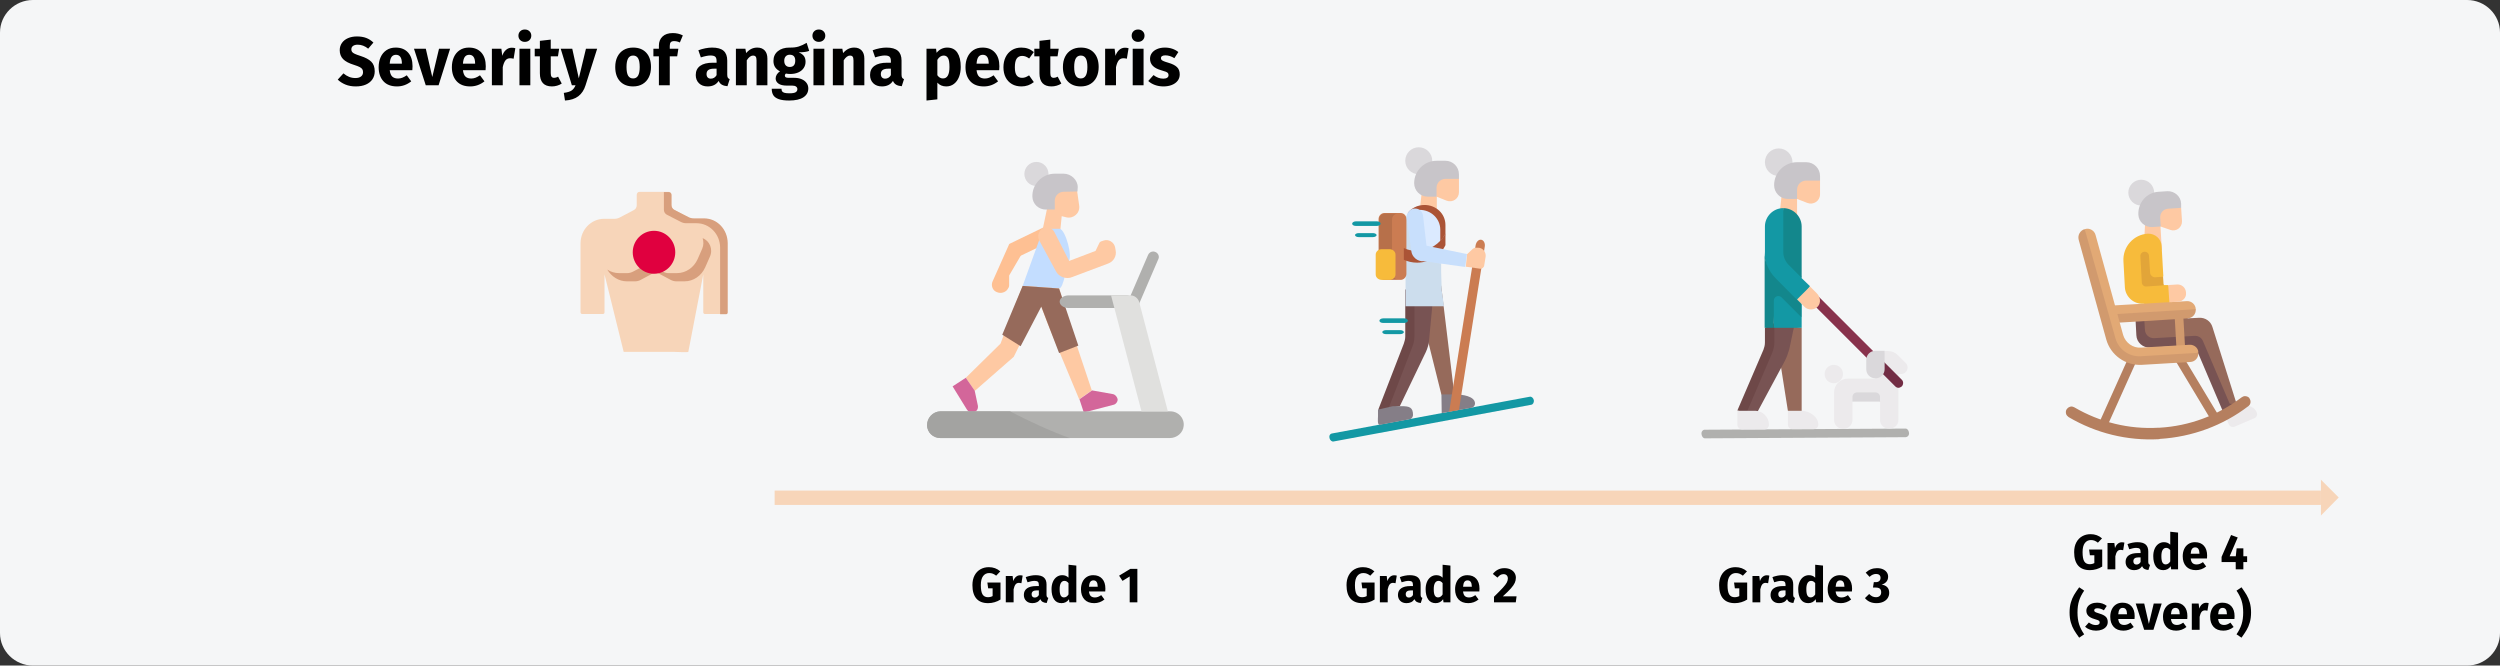 <?xml version="1.0" encoding="UTF-8"?>
<svg xmlns="http://www.w3.org/2000/svg" xmlns:xlink="http://www.w3.org/1999/xlink" width="909px" height="242px" viewBox="0 0 909 242" version="1.1">
  <rect x="0" y="0" width="909" height="242" fill="#333333" stroke="none"/>
  <title>angina_komplexegrafik-en</title>
  <g id="Page-1" stroke="none" stroke-width="1" fill="none" fill-rule="evenodd">
    <g id="vorlage" transform="translate(2, -2032)">
      <g id="angina_komplexegrafik-en" transform="translate(-2, 2032)">
        <g id="Mask_40_" fill="#F5F6F7" fill-rule="nonzero">
          <path d="M909,11.814 L909,230.186 C909,236.683 903.612,242 897.026,242 L11.974,242 C5.388,242 2.01505479e-14,236.683 2.01505479e-14,230.186 L2.01505479e-14,11.814 C2.01505479e-14,5.317 5.388,1.33226763e-15 11.974,1.33226763e-15 L897.026,1.33226763e-15 C903.612,1.33226763e-15 909,5.317 909,11.814 Z" id="Path"></path>
        </g>
        <g id="bars" transform="translate(281.657, 178.374)" fill="#F7D5B9" fill-rule="nonzero">
          <rect id="Rectangle_3_" x="2.0539126e-14" y="5.55111512e-17" width="562.23" height="5.218"></rect>
        </g>
        <g id="exercise_1_" transform="translate(383.743, 109.073) scale(-1, 1) translate(-383.743, -109.073) translate(337.076, 58.872)" fill-rule="nonzero">
          <path d="M63.276,29.745 L50.543,23.587 C50.125,23.378 49.708,23.587 49.499,23.9 L47.62,27.658 C47.412,28.075 47.62,28.492 48.038,28.701 L59.101,34.024 C59.205,34.128 59.31,34.233 59.414,34.337 L63.38,41.121 C63.484,41.225 63.484,41.33 63.484,41.538 L63.484,44.878 C63.484,45.4 63.693,45.818 64.006,46.235 L64.319,46.652 C65.467,47.801 67.137,47.905 68.494,47.07 L68.494,47.07 C69.642,46.339 70.06,44.774 69.538,43.521 L63.589,30.162 C63.589,29.954 63.38,29.849 63.276,29.745 Z" id="Path_91_" fill="#FEC093"></path>
          <polygon id="Path" fill="#FEC9A3" points="43.968 15.76 48.664 12.107 51.273 24.422 45.22 28.179"></polygon>
          <path d="M47.307,18.995 L42.715,20.143 C40.106,20.769 37.601,18.577 38.019,15.864 L38.854,10.019 L44.281,5.949 L50.96,6.888 L49.708,15.446 L47.307,18.995 Z" id="Path" fill="#FEC9A3"></path>
          <path d="M58.579,45.087 L45.324,46.026 C43.654,46.026 42.611,37.572 41.88,36.216 L41.88,36.216 C40.315,34.441 42.924,24.944 45.011,24.318 L51.378,24.318 L52.734,28.91 L58.579,45.087 Z" id="Path_89_" fill="#C3DDFF"></path>
          <polygon id="Path_85_" fill="#FEC9A3" points="79.244 78.485 76.009 83.286 61.814 70.866 55.657 58.446 52.213 51.558 49.499 58.759 38.019 86.312 33.426 83.077 42.298 56.567 45.324 46.026 58.579 45.087 62.858 56.046 66.615 66.065"></polygon>
          <polygon id="Path_84_" fill="#966A5B" points="65.989 62.83 59.31 67.004 51.795 52.601 45.324 69.509 38.332 66.795 45.324 46.026 58.579 45.087"></polygon>
          <path d="M49.812,23.796 C48.56,23.796 47.516,24.526 46.994,25.57 L41.671,36.007 L32.07,32.354 L30.713,29.536 C30.608,29.223 30.295,29.014 30.087,28.91 L29.147,28.597 C27.373,27.971 25.39,29.119 24.973,30.997 L24.764,32.145 C24.346,34.233 25.494,36.216 27.477,36.946 L40.523,41.852 C42.611,42.791 45.429,41.852 46.472,39.764 L52.526,28.597 C53.048,27.553 53.048,26.405 52.421,25.361 C52.004,24.422 50.96,23.796 49.812,23.796 L49.812,23.796 Z" id="Path_83_" fill="#FEC9A3"></path>
          <path d="M25.703,84.434 L33.322,83.077 L37.914,86.312 L36.349,91.113 L25.494,88.295 C24.659,88.087 24.033,87.252 24.033,86.417 C24.138,85.477 24.868,84.642 25.703,84.434 L25.703,84.434 Z" id="Path_82_" fill="#D3669A"></path>
          <path d="M79.244,78.485 L84.045,81.616 L78.826,90.07 C78.409,90.696 77.783,91.113 76.948,91.113 C76.322,91.113 75.695,90.8 75.278,90.383 C74.86,89.861 74.756,89.235 74.86,88.608 L76.009,83.181 L79.244,78.485 Z" id="Path_81_" fill="#D3669A"></path>
          <g id="Group_7_" transform="translate(0, 32.563)" fill="#B0B0AE">
            <path d="M93.334,63.038 C93.334,65.752 91.142,67.839 88.533,67.839 L5.038,67.839 C2.533,67.839 0.237,65.961 0.029,63.456 C-0.284,60.533 2.012,58.133 4.83,58.133 L88.533,58.133 C91.142,58.237 93.334,60.325 93.334,63.038 L93.334,63.038 Z" id="Path_80_"></path>
            <path d="M20.902,15.968 L41.88,15.968 C43.654,15.968 45.116,17.012 45.116,18.264 L45.116,18.264 C45.116,19.517 43.654,20.56 41.88,20.56 L20.902,20.56 C19.128,20.56 17.667,19.517 17.667,18.264 L17.667,18.264 C17.667,17.012 19.128,15.968 20.902,15.968 Z" id="Rectangle_10_"></path>
            <path d="M18.293,20.665 C18.606,20.665 18.815,20.56 19.024,20.456 C19.545,20.247 19.963,19.83 20.067,19.308 C20.172,18.786 20.276,18.264 20.067,17.743 L12.97,1.252 C12.657,0.522 11.927,2.56739074e-15 11.092,2.56739074e-15 C10.779,2.56739074e-15 10.57,0.104 10.257,0.209 C9.735,0.417 9.422,0.835 9.213,1.252 C9.004,1.774 9.004,2.296 9.213,2.714 L16.31,19.204 C16.728,20.143 17.458,20.665 18.293,20.665 Z" id="Path"></path>
          </g>
          <path d="M26.434,48.531 L19.337,48.531 C17.876,48.531 16.623,49.575 16.206,50.932 L5.769,90.696 L15.371,90.696 L26.434,48.531 Z" id="Path_78_" fill="#E0E0DE"></path>
          <path d="M93.334,95.81 C93.334,98.315 91.142,100.402 88.533,100.402 L41.463,100.402 C48.768,97.793 56.283,94.244 63.171,90.696 L88.533,90.696 C91.455,90.8 93.334,93.305 93.334,95.81 L93.334,95.81 Z" id="Path_77_" fill="#A3A3A1"></path>
          <circle id="Oval" fill="#DAD8DB" cx="53.569" cy="4.383" r="4.383"></circle>
          <path d="M38.645,10.75 L43.654,10.854 C45.429,10.854 46.89,12.315 46.89,14.09 L46.89,17.325 L50.125,17.325 C52.734,17.325 54.926,15.342 55.031,12.733 C55.239,8.141 51.482,4.279 46.89,4.279 L43.654,4.279 C40.941,4.279 38.54,6.575 38.54,9.184 L38.645,10.75 Z" id="Path" fill="#C8C5C9"></path>
        </g>
        <g id="Group" transform="translate(618.65, 53.967)" fill-rule="nonzero">
          <g id="walk_1_" transform="translate(0, 101.863)" fill="#B0B0AE">
            <path d="M74.321,3.131 L1.264,3.549 C0.638,3.549 0.116,2.922 0.011,1.983 C-0.093,1.044 0.533,0.417 1.16,0.417 L74.217,1.11022302e-16 C74.843,1.11022302e-16 75.365,0.626 75.469,1.566 C75.574,2.4 75.052,3.027 74.321,3.131 Z" id="Path_3_"></path>
          </g>
          <g transform="translate(13.057, 0)">
            <path d="M50.201,78.693 C49.784,78.693 49.366,78.485 49.053,78.172 L27.344,56.463 C26.718,55.837 26.718,54.793 27.344,54.063 C27.971,53.332 29.014,53.436 29.745,54.063 L51.453,75.771 C52.08,76.397 52.08,77.441 51.453,78.172 C51.036,78.485 50.618,78.693 50.201,78.693 L50.201,78.693 Z" id="Path" fill="#88324C"></path>
            <polygon id="Path" fill="#FEC9A3" points="21.709 26.718 15.029 26.718 16.699 11.689 21.709 11.689"></polygon>
            <circle id="Oval" fill="#DAD8DB" cx="15.029" cy="5.01" r="5.01"></circle>
            <path d="M21.709,18.369 L25.466,19.83 C27.658,20.665 30.058,19.099 30.058,16.699 L30.058,11.585 L25.883,7.41 L20.039,7.41 L20.039,14.925 L21.709,18.369 Z" id="Path" fill="#FEC9A3"></path>
            <polygon id="Path" fill="#966A5B" points="13.359 63.56 18.369 95.392 23.378 97.062 23.378 65.23"></polygon>
            <path d="M11.689,65.23 L11.689,70.553 C11.689,71.492 11.48,72.327 11.167,73.162 L1.67,95.288 L6.68,96.958 L17.221,77.337 C17.951,75.98 18.473,74.414 18.891,72.953 L20.874,63.56 L11.689,65.23 Z" id="Path" fill="#785353"></path>
            <path d="M10.019,65.23 L10.019,70.553 C10.019,71.492 9.811,72.327 9.497,73.162 L1.58206781e-15,95.288 L3.34,96.123 L12.629,74.414 C13.15,73.162 13.463,71.805 13.463,70.448 L13.463,63.456 L10.019,65.23 Z" id="Path" fill="#6E4848"></path>
            <path d="M6.471,95.392 L1.58206781e-15,95.392 L1.58206781e-15,100.402 C1.58206781e-15,101.341 0.731,102.176 1.67,102.176 L9.811,102.176 C10.75,102.176 11.48,101.341 11.48,100.402 C11.48,97.688 9.184,95.392 6.471,95.392 Z" id="Path" fill="#ECEAEC"></path>
            <path d="M24.422,95.392 L18.369,95.392 L18.369,100.402 C18.369,101.341 19.099,102.072 20.039,102.072 L27.762,102.072 C28.701,102.072 29.432,101.341 29.432,100.402 C29.432,97.584 26.196,95.392 23.378,95.392 L24.422,95.392 Z" id="Path" fill="#ECEAEC"></path>
            <path d="M23.378,47.174 L16.699,21.709 C13.046,21.709 10.019,24.735 10.019,28.388 L10.019,40.077 L11.689,47.383 L13.359,65.23 L23.378,65.23 L23.378,54.584 L26.405,50.097 L23.378,47.174 Z" id="Path" fill="#1398A4"></path>
            <path d="M30.058,11.689 L25.048,11.689 C23.17,11.689 21.709,13.15 21.709,15.029 L21.709,18.369 L18.369,18.369 C15.551,18.369 13.359,16.073 13.359,13.359 C13.359,8.767 17.116,5.01 21.709,5.01 L25.048,5.01 C27.866,5.01 30.058,7.306 30.058,10.019 L30.058,11.689 Z" id="Path" fill="#C8C5C9"></path>
            <path d="M13.881,47.174 C11.376,44.669 9.915,41.225 9.915,37.677 L9.915,65.23 L13.255,65.23 L13.255,55.315 C13.255,53.854 15.029,53.123 16.073,54.167 L21.917,60.012 L23.274,61.368 L23.274,56.672 L13.881,47.174 Z" id="Path" fill="#13878C"></path>
            <path d="M16.699,37.677 C16.699,39.451 17.429,41.121 18.682,42.373 L23.378,47.07 L23.378,28.388 C23.378,24.735 20.352,21.709 16.699,21.709 L16.699,30.058 L16.699,37.677 Z" id="Path" fill="#13878C"></path>
            <path d="M28.91,52.706 L26.405,50.201 L21.709,54.898 L24.422,57.611 C25.048,58.237 25.883,58.55 26.823,58.55 C27.762,58.55 28.701,58.133 29.327,57.402 C30.475,56.046 30.162,53.958 28.91,52.706 L28.91,52.706 Z" id="Path" fill="#FEC9A3"></path>
            <path d="M61.16,77.963 L58.342,75.145 C57.402,74.206 56.15,73.684 54.793,73.684 L53.541,73.684 L50.201,83.703 L40.182,83.703 C37.364,83.703 35.172,85.999 35.172,88.713 L35.172,98.732 C35.172,100.611 36.633,101.967 38.512,101.967 C40.39,101.967 41.852,100.506 41.852,98.732 L41.852,92.053 L46.548,90.174 L51.871,92.053 L51.871,98.732 C51.871,100.611 53.332,101.863 55.211,101.863 C57.089,101.863 58.55,100.611 58.55,98.732 L58.55,82.033 L59.49,82.033 C60.847,82.033 61.89,80.99 61.89,79.633 C61.89,79.007 61.681,78.38 61.16,77.963 L61.16,77.963 Z" id="Path" fill="#ECEAEC"></path>
            <path d="M58.55,87.043 C58.133,87.043 57.715,86.834 57.402,86.521 L50.723,79.841 C50.097,79.215 50.097,78.172 50.723,77.441 C51.349,76.815 52.393,76.815 53.123,77.441 L59.803,84.121 C60.429,84.747 60.429,85.79 59.803,86.521 C59.385,86.834 58.968,87.043 58.55,87.043 Z" id="Path" fill="#722D44"></path>
            <path d="M35.068,85.373 C33.189,85.373 31.728,83.912 31.728,82.033 C31.728,80.155 33.189,78.693 35.068,78.693 C36.946,78.693 38.407,80.155 38.407,82.033 C38.407,83.807 36.946,85.373 35.068,85.373 Z" id="Path" fill="#ECEAEC"></path>
            <g id="Path" transform="translate(41.852, 73.579)" fill="#DAD8DB">
              <path d="M8.349,3.33066907e-16 C6.471,3.33066907e-16 5.01,1.461 5.01,3.34 L5.01,6.68 C5.01,8.558 6.471,10.019 8.349,10.019 C10.228,10.019 11.689,8.558 11.689,6.68 L11.689,3.33066907e-16 L8.349,3.33066907e-16 L8.349,3.33066907e-16 Z"></path>
              <path d="M8.349,15.133 L1.67,15.133 C0.731,15.133 -2.77555756e-16,15.864 -2.77555756e-16,16.803 L-2.77555756e-16,18.473 L10.019,18.473 L10.019,16.803 C10.019,15.864 9.289,15.133 8.349,15.133 L8.349,15.133 Z"></path>
            </g>
          </g>
        </g>
        <g id="Group" transform="translate(483.346, 53.55)" fill-rule="nonzero">
          <g id="walk" transform="translate(0, 90.683)" fill="#1398A4">
            <path d="M73.424,2.936 L1.515,16.295 C0.889,16.399 0.262,15.877 0.054,15.042 C-0.155,14.207 0.262,13.477 0.993,13.372 L72.903,0.013 C73.529,-0.091 74.155,0.431 74.364,1.266 C74.468,2.101 74.051,2.831 73.424,2.936 Z" id="Path_19_"></path>
          </g>
          <g transform="translate(8.299, 0)">
            <polygon id="Path" fill="#966A5B" points="22.543 50.201 32.458 89.965 37.364 91.635 32.354 50.305 22.543 50.305"></polygon>
            <path d="M37.364,89.861 L32.458,89.861 L32.563,96.645 L43,94.766 C43.939,94.766 44.669,94.036 44.669,93.096 C44.565,90.487 40.077,89.861 37.364,89.861 L37.364,89.861 Z" id="Path" fill="#857E87"></path>
            <path d="M38.825,95.497 L48.218,36.111 C48.427,34.859 47.801,33.711 46.861,33.606 C45.922,33.502 45.087,34.441 44.878,35.694 L35.276,96.123 L38.825,95.497 Z" id="Path_96_" fill="#CB7C52"></path>
            <polygon id="Path" fill="#FEC9A3" points="30.684 26.092 24.213 26.092 25.883 11.376 30.789 11.376 30.789 26.092"></polygon>
            <circle id="Oval" fill="#DAD8DB" cx="24.213" cy="4.905" r="4.905"></circle>
            <path d="M30.684,17.951 L34.337,19.412 C36.529,20.247 38.825,18.682 38.825,16.386 L38.825,11.376 L34.755,7.306 L29.014,7.306 L29.014,14.612 L30.684,17.951 Z" id="Path" fill="#FEC9A3"></path>
            <path d="M21.291,51.767 L21.291,68.778 C21.291,69.613 21.082,70.553 20.769,71.388 L11.272,95.184 L17.325,94.14 L26.301,75.458 C27.031,74.101 27.553,72.64 27.866,71.179 L29.849,50.201 L21.291,51.767 Z" id="Path" fill="#785353"></path>
            <path d="M19.308,51.767 L19.308,68.778 C19.308,69.613 19.099,70.553 18.786,71.388 L9.497,95.392 L12.733,96.227 L21.813,72.744 C22.335,71.492 22.648,70.24 22.648,68.883 L22.648,50.305 L19.308,51.767 Z" id="Path" fill="#6E4848"></path>
            <path d="M14.82,94.14 L9.393,95.392 L9.393,97.793 C9.393,98.732 9.08,100.924 10.019,100.924 L20.56,98.941 C21.5,98.941 22.126,98.106 22.126,97.271 C22.126,94.557 20.769,94.14 18.056,94.14 L14.82,94.14 Z" id="Path" fill="#857E87"></path>
            <path d="M32.354,26.823 C32.354,23.692 29.432,21.187 25.883,21.187 C22.335,21.187 19.412,23.692 19.412,26.823 L19.412,37.155 L19.412,57.82 L33.398,57.82 L32.98,54.793 L32.563,51.975 L32.354,45.191 L32.354,42.582 L32.354,26.823 L32.354,26.823 Z" id="Path" fill="#CCDDED"></path>
            <path d="M38.825,11.48 L33.92,11.48 C32.145,11.48 30.684,12.942 30.684,14.716 L30.684,17.951 L27.449,17.951 C24.735,17.951 22.543,15.76 22.543,13.046 C22.543,8.558 26.196,4.905 30.684,4.905 L33.92,4.905 C36.633,4.905 38.825,7.097 38.825,9.811 L38.825,11.48 Z" id="Path" fill="#C8C5C9"></path>
            <path d="M25.883,36.738 C25.883,38.512 26.614,40.077 27.762,41.33 L32.354,42.269 L32.354,27.658 C32.354,24.109 27.031,21.604 23.483,21.604 L25.883,29.327 L25.883,36.738 Z" id="Path" fill="#DBEAFF"></path>
            <path d="M19.726,46.026 C19.726,47.174 18.786,48.218 17.638,48.218 L11.689,48.218 C10.541,48.218 9.602,47.279 9.602,46.026 L9.602,26.092 C9.602,24.944 10.541,23.9 11.689,23.9 L17.638,23.9 C18.786,23.9 19.726,24.84 19.726,26.092 L19.726,46.026 Z" id="Path_92_" fill="#CB7C52"></path>
            <g id="Group_9_" opacity="0.1" transform="translate(9.811, 24.109)" fill="#000000">
              <path d="M4.697,21.813 L4.697,2.087 C4.697,0.939 5.636,0 6.888,0 L2.192,0 C0.939,0 5.55111512e-17,0.939 5.55111512e-17,2.087 L5.55111512e-17,21.813 C5.55111512e-17,22.961 0.939,23.9 2.192,23.9 L6.888,23.9 C5.74,23.9 4.697,22.961 4.697,21.813 Z" id="Path_88_"></path>
            </g>
            <g id="Group_8_" transform="translate(18.786, 20.978)" fill="#AB5436">
              <path d="M7.514,0 C5.01,0 2.714,1.148 1.357,3.027 C2.609,2.192 4.07,1.774 5.74,1.774 C9.915,1.774 13.255,5.01 13.255,8.976 L13.255,13.15 C13.985,12.42 14.507,11.585 15.029,10.646 C15.029,10.959 15.133,11.272 15.133,11.689 L15.133,7.306 C15.133,3.131 11.689,0 7.514,0 Z" id="Path_87_"></path>
              <path d="M4.801,16.699 C3.131,16.699 1.461,16.386 0,15.655 L0,19.934 C1.461,20.56 3.027,20.978 4.801,20.978 C9.393,20.978 13.359,18.369 15.133,14.612 L15.133,11.48 C15.133,11.167 15.133,10.75 15.029,10.437 C13.255,14.09 9.289,16.699 4.801,16.699 Z" id="Path_86_"></path>
            </g>
            <path d="M15.76,46.235 C15.76,47.279 14.82,48.218 13.568,48.218 L10.75,48.218 C9.602,48.218 8.558,47.383 8.558,46.235 L8.558,39.034 C8.558,37.99 9.497,37.051 10.75,37.051 L13.568,37.051 C14.716,37.051 15.76,37.886 15.76,39.034 L15.76,46.235 L15.76,46.235 Z" id="Path_73_" fill="#F7BB3B"></path>
            <path d="M8.976,28.597 L1.357,28.597 C0.626,28.597 0,28.284 0,27.762 C0,27.344 0.626,26.927 1.357,26.927 L8.976,26.927 C9.706,26.927 10.332,27.24 10.332,27.762 C10.332,28.284 9.706,28.597 8.976,28.597 Z" id="Path_72_" fill="#1398A4"></path>
            <path d="M7.514,32.667 L2.4,32.667 C1.67,32.667 1.044,32.354 1.044,31.937 C1.044,31.519 1.67,31.206 2.4,31.206 L7.514,31.206 C8.245,31.206 8.871,31.519 8.871,31.937 C8.871,32.354 8.245,32.667 7.514,32.667 Z" id="Path_71_" fill="#1398A4"></path>
            <path d="M18.891,63.873 L11.272,63.873 C10.541,63.873 9.915,63.56 9.915,63.038 C9.915,62.621 10.541,62.203 11.272,62.203 L18.891,62.203 C19.621,62.203 20.247,62.516 20.247,63.038 C20.247,63.56 19.621,63.873 18.891,63.873 Z" id="Path_2_" fill="#1398A4"></path>
            <path d="M17.429,67.944 L12.315,67.944 C11.585,67.944 10.959,67.63 10.959,67.213 C10.959,66.795 11.585,66.482 12.315,66.482 L17.429,66.482 C18.16,66.482 18.786,66.795 18.786,67.213 C18.786,67.63 18.16,67.944 17.429,67.944 Z" id="Path_1_" fill="#1398A4"></path>
            <path d="M41.747,38.929 L43.835,36.946 C44.148,36.738 44.461,36.529 44.878,36.529 L45.818,36.529 C47.487,36.529 48.74,38.094 48.531,39.764 L48.009,43 C47.905,43.73 47.174,44.252 46.444,44.148 L41.33,43.417" id="Path_95_" fill="#FEC9A3"></path>
            <path d="M41.121,43.521 L25.988,41.434 C23.796,41.643 21.709,39.869 21.5,37.677 L19.83,25.779 C19.726,24.735 20.143,23.692 20.978,22.961 C21.813,22.23 22.961,22.126 23.9,22.439 L23.9,22.439 C24.944,22.857 25.675,23.796 25.779,24.944 L27.031,35.798 L41.747,38.825 L41.121,43.521 Z" id="Path_94_" fill="#C8DFFC"></path>
          </g>
        </g>
        <g id="Group" transform="translate(751.146, 65.343)" fill-rule="nonzero">
          <path d="M62.788,81.929 L57.256,84.329 L59.239,88.922 C59.552,89.756 60.596,90.174 61.431,89.756 L68.528,86.73 C69.363,86.417 69.78,85.373 69.363,84.538 C68.319,82.033 64.457,81.198 61.848,82.242 L62.788,81.929 Z" id="Path" fill="#ECEAEC"></path>
          <path d="M61.953,81.094 L53.29,53.541 C52.664,51.453 50.681,50.097 48.489,50.201 L44.314,50.41 L42.54,47.383 L26.676,48.322 L27.094,56.254 C27.198,58.864 29.39,59.698 31.999,59.49 L41.183,58.655 L49.22,61.368 L58.926,83.39 L61.953,81.094 Z" id="Path" fill="#966A5B"></path>
          <path d="M59.552,81.407 L49.846,58.655 C49.324,57.402 48.072,56.672 46.715,56.776 L32.103,57.611 C30.329,57.715 28.868,56.359 28.764,54.689 L28.346,48.427 L25.215,48.635 L25.633,56.567 C25.737,59.177 28.033,61.16 30.642,61.055 L40.14,60.533 L48.176,63.247 L57.36,84.851 L61.535,81.72 L59.552,81.407 Z" id="Path" fill="#785353"></path>
          <polygon id="Path" fill="#FEC9A3" points="34.921 25.675 28.451 22.857 29.181 8.558 33.878 8.245"></polygon>
          <path d="M35.652,38.303 L34.399,36.738 L35.443,35.068 L34.817,24.109 C34.713,21.5 32.416,19.517 29.807,19.621 C24.589,19.934 20.623,24.422 20.936,29.641 L21.458,39.138 C21.667,42.582 24.693,45.296 28.137,45.087 L37.739,46.966 L38.992,41.33 L37.217,38.303 L35.652,38.303 Z" id="Path" fill="#F7BB3B"></path>
          <circle id="Oval" fill="#DAD8DB" cx="27.407" cy="4.697" r="4.697"></circle>
          <path d="M34.399,17.012 L38.052,18.264 C40.14,18.995 42.331,17.325 42.227,15.029 L41.914,10.228 L37.739,6.471 L32.208,6.784 L32.625,13.881 L34.399,17.012 Z" id="Path" fill="#FEC9A3"></path>
          <path d="M41.914,10.228 L37.217,10.541 C35.443,10.646 34.191,12.107 34.295,13.881 L34.504,17.012 L31.373,17.221 C28.764,17.325 26.468,15.342 26.363,12.733 C26.154,8.349 29.39,4.592 33.773,4.383 L36.904,4.175 C39.514,4.07 41.81,6.053 41.914,8.663 L41.914,10.228 L41.914,10.228 Z" id="Path" fill="#C8C5C9"></path>
          <path d="M44.001,44.148 L15.613,45.818 L17.492,50.514 L44.21,48.949 L47.237,47.174 C47.237,45.4 45.671,44.043 44.001,44.148 L44.001,44.148 Z" id="Path" fill="#E2A975"></path>
          <path d="M16.553,48.949 L17.492,52.08 L39.618,50.723 L40.244,61.786 L43.375,61.577 L42.749,50.514 L44.314,50.41 C46.089,50.305 47.341,48.844 47.237,47.07 L16.553,48.949 Z" id="Path" fill="#D19A6E"></path>
          <path d="M14.048,89.756 C13.839,89.756 13.526,89.756 13.317,89.652 C12.482,89.339 12.169,88.4 12.482,87.565 L22.606,65.021 C22.919,64.186 23.858,63.873 24.693,64.186 C25.528,64.499 25.841,65.439 25.528,66.274 L15.405,88.817 C15.091,89.443 14.57,89.756 14.048,89.756 Z" id="Path" fill="#B57F5F"></path>
          <path d="M53.812,87.356 C53.29,87.356 52.664,87.147 52.351,86.625 L39.618,65.439 C39.2,64.708 39.409,63.769 40.14,63.247 C40.87,62.83 41.81,63.038 42.331,63.769 L55.064,84.956 C55.482,85.686 55.273,86.625 54.542,87.147 C54.334,87.356 54.125,87.356 53.812,87.356 Z" id="Path" fill="#B57F5F"></path>
          <path d="M33.878,94.349 C22.293,94.975 10.917,92.157 1.002,86.312 C0.584,85.999 0.167,85.582 0.062,85.06 C-0.042,84.538 -0.042,84.016 0.271,83.494 L0.376,83.39 C0.689,82.868 1.315,82.555 1.941,82.451 C2.359,82.451 2.672,82.555 3.089,82.764 C12.378,88.191 22.919,90.8 33.669,90.174 L34.086,90.174 C44.941,89.548 55.273,85.686 63.936,79.111 C64.249,78.902 64.666,78.693 65.084,78.693 C65.71,78.693 66.336,78.902 66.754,79.424 L66.754,79.528 C67.38,80.363 67.275,81.72 66.336,82.346 C57.047,89.443 45.88,93.514 34.191,94.244 L33.878,94.349 Z" id="Path" fill="#B57F5F"></path>
          <path d="M44.941,60.012 L27.302,61.055 C24.38,61.264 21.667,59.281 20.832,56.463 L10.812,20.143 C10.395,18.473 8.621,17.429 6.951,17.951 L6.429,21.709 L16.448,57.924 C18.014,63.664 23.336,65.961 29.285,65.543 L45.149,64.604 L48.176,62.83 C48.176,61.16 46.611,59.907 44.941,60.012 Z" id="Path" fill="#E2A975"></path>
          <path d="M4.655,21.813 L14.674,58.029 C16.239,63.769 21.667,67.63 27.616,67.317 L45.254,66.274 C47.028,66.169 48.28,64.708 48.176,62.934 L27.198,64.186 C22.919,64.395 19.162,61.681 18.014,57.611 L6.846,17.951 C5.176,18.473 4.237,20.143 4.655,21.813 L4.655,21.813 Z" id="Path" fill="#D19A6E"></path>
          <path d="M40.87,44.356 L37.635,44.565 L37.217,38.303 L40.453,38.094 C42.123,37.99 43.584,39.242 43.688,41.017 L43.688,41.121 C43.897,42.791 42.54,44.252 40.87,44.356 L40.87,44.356 Z" id="Path" fill="#FEC9A3"></path>
          <path d="M30.642,33.92 L30.225,27.658 C30.225,26.823 29.39,26.092 28.555,26.196 C27.72,26.196 26.989,27.031 27.094,27.866 L27.616,37.364 C27.616,38.199 28.451,38.929 29.285,38.825 L35.548,38.407 L35.339,35.276 L32.208,35.485 C31.477,35.381 30.747,34.755 30.642,33.92 L30.642,33.92 Z" id="Path" fill="#E2A539"></path>
        </g>
        <polygon id="Path" fill="#F7D5B9" fill-rule="nonzero" points="843.887 187.454 850.358 180.878 843.887 174.408"></polygon>
        <g id="monitoring" transform="translate(211.077, 69.758)" fill-rule="nonzero">
          <path d="M41.187,9.799 C40.498,9.799 39.885,9.646 39.273,9.34 L34.067,6.584 C33.455,6.278 33.072,5.589 33.072,4.823 L33.072,1.072 C33.072,0.536 32.612,-1.55431223e-15 32.077,-1.55431223e-15 L21.435,-1.55431223e-15 C20.9,-1.55431223e-15 20.44,0.459 20.44,1.072 L20.44,4.823 C20.44,5.589 20.057,6.278 19.445,6.584 L14.239,9.34 C13.627,9.646 13.014,9.799 12.325,9.799 L8.574,9.799 C3.828,9.799 7.63278329e-16,13.78 7.63278329e-16,18.756 L7.63278329e-16,43.789 C7.63278329e-16,44.096 0.23,44.402 0.536,44.402 L8.191,44.402 C8.498,44.402 8.727,44.172 8.727,43.789 L8.727,30.01 L15.694,58.182 L28.478,58.182 L33.99,58.182 C33.99,58.182 39.12,58.411 39.196,58.182 L44.632,30.01 L44.632,43.789 C44.632,44.096 44.861,44.402 45.167,44.402 L52.823,44.402 C53.129,44.402 53.359,44.172 53.359,43.789 L53.359,18.756 C53.359,13.78 49.531,9.799 44.785,9.799 L41.187,9.799 Z" id="Path_74_" fill="#F7D5B9"></path>
          <path d="M44.938,9.646 L41.187,9.646 C40.498,9.646 39.885,9.493 39.273,9.187 L34.067,6.507 C33.455,6.201 33.072,5.512 33.072,4.746 L33.072,1.072 C33.072,0.536 32.612,0.077 32.077,0.077 L30.316,0.077 L30.316,6.507 C30.316,7.273 30.699,7.885 31.311,8.268 L36.517,10.947 C37.129,11.254 37.742,11.407 38.431,11.407 L42.182,11.407 C46.928,11.407 50.756,15.388 50.756,20.287 L50.756,44.478 L52.976,44.478 C53.282,44.478 53.512,44.249 53.512,43.866 L53.512,18.526 C53.435,13.627 49.684,9.646 44.938,9.646 Z" id="Path_75_" fill="#D89F7D"></path>
          <path d="M44.402,16.842 C44.785,18.067 44.785,19.445 44.249,20.67 L42.565,24.498 C41.187,27.56 38.278,29.55 35.062,29.55 L32.077,29.55 C31.388,29.55 30.699,29.397 30.01,29.014 L25.876,26.794 C25.033,26.335 24.115,26.335 23.349,26.794 L19.062,29.014 C18.45,29.321 17.761,29.55 16.995,29.55 L14.01,29.55 C12.478,29.55 10.947,29.091 9.722,28.249 C11.254,30.852 13.933,32.536 16.842,32.536 L19.828,32.536 C20.517,32.536 21.206,32.383 21.895,32 L27.33,29.091 L32.766,32 C33.378,32.306 34.067,32.536 34.833,32.536 L37.818,32.536 C41.033,32.536 43.943,30.545 45.321,27.483 L47.005,23.656 C48.306,20.9 46.928,17.761 44.402,16.842 L44.402,16.842 Z" id="Path_76_" fill="#D89F7D"></path>
          <g id="Group_6_" transform="translate(18.986, 14.163)" fill="#E0003F">
            <ellipse id="Oval_1_" cx="7.732" cy="7.809" rx="7.732" ry="7.809"></ellipse>
          </g>
        </g>
        <path d="M129.375,31.425 C130.792,31.425 132.017,31.196 133.05,30.738 C134.083,30.279 134.875,29.637 135.425,28.812 C135.975,27.988 136.25,27.033 136.25,25.95 C136.25,24.433 135.833,23.262 135,22.438 C134.167,21.613 132.867,20.917 131.1,20.35 C130.167,20.05 129.467,19.792 129,19.575 C128.533,19.358 128.208,19.129 128.025,18.887 C127.842,18.646 127.75,18.333 127.75,17.95 C127.75,17.4 127.958,16.979 128.375,16.688 C128.792,16.396 129.358,16.25 130.075,16.25 C131.425,16.25 132.692,16.733 133.875,17.7 L133.875,17.7 L135.775,15.475 C134.992,14.725 134.121,14.167 133.162,13.8 C132.204,13.433 131.075,13.25 129.775,13.25 C128.575,13.25 127.5,13.454 126.55,13.863 C125.6,14.271 124.858,14.854 124.325,15.613 C123.792,16.371 123.525,17.25 123.525,18.25 C123.525,19.55 123.929,20.625 124.737,21.475 C125.546,22.325 126.908,23.042 128.825,23.625 C129.675,23.892 130.325,24.142 130.775,24.375 C131.225,24.608 131.542,24.871 131.725,25.163 C131.908,25.454 132,25.817 132,26.25 C132,26.917 131.754,27.438 131.262,27.812 C130.771,28.188 130.1,28.375 129.25,28.375 C128.417,28.375 127.646,28.233 126.938,27.95 C126.229,27.667 125.542,27.242 124.875,26.675 L124.875,26.675 L122.8,28.95 C123.583,29.7 124.521,30.3 125.612,30.75 C126.704,31.2 127.958,31.425 129.375,31.425 Z M144.35,31.425 C146.25,31.425 147.975,30.808 149.525,29.575 L149.525,29.575 L147.9,27.375 C147.317,27.775 146.775,28.071 146.275,28.262 C145.775,28.454 145.258,28.55 144.725,28.55 C143.842,28.55 143.15,28.325 142.65,27.875 C142.15,27.425 141.833,26.642 141.7,25.525 L141.7,25.525 L149.925,25.525 C149.975,25.125 150,24.65 150,24.1 C150,21.967 149.458,20.3 148.375,19.1 C147.292,17.9 145.792,17.3 143.875,17.3 C142.575,17.3 141.458,17.613 140.525,18.238 C139.592,18.863 138.883,19.712 138.4,20.788 C137.917,21.863 137.675,23.075 137.675,24.425 C137.675,26.558 138.25,28.258 139.4,29.525 C140.55,30.792 142.2,31.425 144.35,31.425 Z M146.125,23.15 L141.7,23.15 C141.783,22 142.012,21.175 142.387,20.675 C142.762,20.175 143.292,19.925 143.975,19.925 C145.375,19.925 146.092,20.942 146.125,22.975 L146.125,22.975 L146.125,23.15 Z M159.475,31 L163.65,17.725 L159.625,17.725 L157.175,28 L154.825,17.725 L150.525,17.725 L154.8,31 L159.475,31 Z M170.975,31.425 C172.875,31.425 174.6,30.808 176.15,29.575 L176.15,29.575 L174.525,27.375 C173.942,27.775 173.4,28.071 172.9,28.262 C172.4,28.454 171.883,28.55 171.35,28.55 C170.467,28.55 169.775,28.325 169.275,27.875 C168.775,27.425 168.458,26.642 168.325,25.525 L168.325,25.525 L176.55,25.525 C176.6,25.125 176.625,24.65 176.625,24.1 C176.625,21.967 176.083,20.3 175,19.1 C173.917,17.9 172.417,17.3 170.5,17.3 C169.2,17.3 168.083,17.613 167.15,18.238 C166.217,18.863 165.508,19.712 165.025,20.788 C164.542,21.863 164.3,23.075 164.3,24.425 C164.3,26.558 164.875,28.258 166.025,29.525 C167.175,30.792 168.825,31.425 170.975,31.425 Z M172.75,23.15 L168.325,23.15 C168.408,22 168.637,21.175 169.012,20.675 C169.387,20.175 169.917,19.925 170.6,19.925 C172,19.925 172.717,20.942 172.75,22.975 L172.75,22.975 L172.75,23.15 Z M182.8,31 L182.8,24.425 C183.033,23.342 183.354,22.529 183.762,21.988 C184.171,21.446 184.767,21.175 185.55,21.175 C185.85,21.175 186.25,21.233 186.75,21.35 L186.75,21.35 L187.375,17.525 C186.975,17.408 186.533,17.35 186.05,17.35 C185.283,17.35 184.596,17.613 183.988,18.137 C183.379,18.663 182.925,19.383 182.625,20.3 L182.625,20.3 L182.3,17.725 L178.85,17.725 L178.85,31 L182.8,31 Z M190.825,15.225 C191.508,15.225 192.071,15.012 192.512,14.588 C192.954,14.162 193.175,13.625 193.175,12.975 C193.175,12.325 192.954,11.787 192.512,11.363 C192.071,10.938 191.508,10.725 190.825,10.725 C190.142,10.725 189.583,10.938 189.15,11.363 C188.717,11.787 188.5,12.325 188.5,12.975 C188.5,13.625 188.717,14.162 189.15,14.588 C189.583,15.012 190.142,15.225 190.825,15.225 Z M192.825,31 L192.825,17.725 L188.875,17.725 L188.875,31 L192.825,31 Z M200.65,31.425 C201.283,31.425 201.921,31.333 202.562,31.15 C203.204,30.967 203.767,30.708 204.25,30.375 L204.25,30.375 L202.925,27.875 C202.425,28.158 201.95,28.3 201.5,28.3 C201.067,28.3 200.75,28.167 200.55,27.9 C200.35,27.633 200.25,27.192 200.25,26.575 L200.25,26.575 L200.25,20.475 L202.875,20.475 L203.3,17.725 L200.25,17.725 L200.25,14.4 L196.3,14.85 L196.3,17.725 L194.425,17.725 L194.425,20.475 L196.3,20.475 L196.3,26.625 C196.3,29.808 197.75,31.408 200.65,31.425 Z M205.425,36.55 C207.458,36.433 209.079,35.913 210.287,34.987 C211.496,34.062 212.367,32.742 212.9,31.025 L212.9,31.025 L217.125,17.725 L213.05,17.725 L210.45,28.475 L208.075,17.725 L203.875,17.725 L207.925,31 L209.275,31 C208.908,31.883 208.421,32.525 207.812,32.925 C207.204,33.325 206.267,33.608 205,33.775 L205,33.775 L205.425,36.55 Z M230.2,31.425 C231.533,31.425 232.688,31.133 233.662,30.55 C234.637,29.967 235.387,29.146 235.912,28.087 C236.438,27.029 236.7,25.792 236.7,24.375 C236.7,22.142 236.125,20.404 234.975,19.163 C233.825,17.921 232.233,17.3 230.2,17.3 C228.867,17.3 227.713,17.592 226.738,18.175 C225.762,18.758 225.012,19.579 224.488,20.637 C223.963,21.696 223.7,22.933 223.7,24.35 C223.7,26.583 224.279,28.321 225.438,29.562 C226.596,30.804 228.183,31.425 230.2,31.425 Z M230.2,28.525 C229.383,28.525 228.779,28.192 228.387,27.525 C227.996,26.858 227.8,25.8 227.8,24.35 C227.8,22.933 228,21.887 228.4,21.212 C228.8,20.538 229.4,20.2 230.2,20.2 C231.017,20.2 231.621,20.533 232.012,21.2 C232.404,21.867 232.6,22.925 232.6,24.375 C232.6,25.792 232.4,26.837 232,27.512 C231.6,28.188 231,28.525 230.2,28.525 Z M243.525,31 L243.525,20.475 L246.225,20.475 L246.65,17.725 L243.525,17.725 L243.525,16.7 C243.525,16.067 243.65,15.617 243.9,15.35 C244.15,15.083 244.558,14.95 245.125,14.95 C245.842,14.95 246.533,15.117 247.2,15.45 L247.2,15.45 L248.275,12.875 C247.175,12.308 245.967,12.025 244.65,12.025 C243.017,12.025 241.762,12.446 240.887,13.287 C240.012,14.129 239.575,15.217 239.575,16.55 L239.575,16.55 L239.575,17.725 L237.575,17.725 L237.575,20.475 L239.575,20.475 L239.575,31 L243.525,31 Z M257.3,31.425 C259.1,31.425 260.433,30.758 261.3,29.425 C261.583,30.058 261.983,30.521 262.5,30.812 C263.017,31.104 263.683,31.283 264.5,31.35 L264.5,31.35 L265.325,28.775 C265.008,28.658 264.779,28.483 264.637,28.25 C264.496,28.017 264.425,27.65 264.425,27.15 L264.425,27.15 L264.425,22 C264.425,20.433 263.983,19.258 263.1,18.475 C262.217,17.692 260.825,17.3 258.925,17.3 C258.175,17.3 257.363,17.383 256.488,17.55 C255.613,17.717 254.758,17.958 253.925,18.275 L253.925,18.275 L254.825,20.875 C255.475,20.658 256.108,20.488 256.725,20.363 C257.342,20.238 257.867,20.175 258.3,20.175 C259.133,20.175 259.717,20.321 260.05,20.613 C260.383,20.904 260.55,21.442 260.55,22.225 L260.55,22.225 L260.55,22.8 L259.2,22.8 C257.183,22.8 255.642,23.183 254.575,23.95 C253.508,24.717 252.975,25.825 252.975,27.275 C252.975,28.508 253.367,29.508 254.15,30.275 C254.933,31.042 255.983,31.425 257.3,31.425 Z M258.45,28.6 C257.967,28.6 257.587,28.454 257.312,28.163 C257.038,27.871 256.9,27.458 256.9,26.925 C256.9,26.258 257.121,25.767 257.562,25.45 C258.004,25.133 258.675,24.975 259.575,24.975 L259.575,24.975 L260.55,24.975 L260.55,27.325 C260.05,28.175 259.35,28.6 258.45,28.6 Z M271.525,31 L271.525,21.925 C272.258,20.775 273.025,20.2 273.825,20.2 C274.242,20.2 274.554,20.329 274.762,20.587 C274.971,20.846 275.075,21.308 275.075,21.975 L275.075,21.975 L275.075,31 L279.025,31 L279.025,21.3 C279.025,20.033 278.7,19.05 278.05,18.35 C277.4,17.65 276.5,17.3 275.35,17.3 C274.533,17.3 273.796,17.467 273.137,17.8 C272.479,18.133 271.867,18.633 271.3,19.3 L271.3,19.3 L271.025,17.725 L267.575,17.725 L267.575,31 L271.525,31 Z M286.95,36.55 C289.2,36.55 290.921,36.163 292.113,35.388 C293.304,34.612 293.9,33.533 293.9,32.15 C293.9,31.417 293.692,30.758 293.275,30.175 C292.858,29.592 292.267,29.133 291.5,28.8 C290.733,28.467 289.842,28.3 288.825,28.3 L288.825,28.3 L286.825,28.3 C286.242,28.3 285.854,28.229 285.663,28.087 C285.471,27.946 285.375,27.75 285.375,27.5 C285.375,27.35 285.413,27.204 285.488,27.062 C285.562,26.921 285.667,26.817 285.8,26.75 C286.283,26.85 286.792,26.9 287.325,26.9 C288.458,26.9 289.446,26.708 290.288,26.325 C291.129,25.942 291.775,25.413 292.225,24.738 C292.675,24.062 292.9,23.3 292.9,22.45 C292.9,21.6 292.7,20.908 292.3,20.375 C291.9,19.842 291.267,19.392 290.4,19.025 C292.083,19.025 293.358,18.85 294.225,18.5 L294.225,18.5 L293.3,15.575 C292.317,16.158 291.363,16.6 290.438,16.9 C289.512,17.2 288.383,17.333 287.05,17.3 C285.3,17.3 283.892,17.738 282.825,18.613 C281.758,19.488 281.225,20.667 281.225,22.15 C281.225,23.017 281.413,23.754 281.788,24.363 C282.163,24.971 282.767,25.5 283.6,25.95 C283.117,26.25 282.733,26.629 282.45,27.087 C282.167,27.546 282.025,28.017 282.025,28.5 C282.025,29.267 282.363,29.896 283.038,30.387 C283.712,30.879 284.733,31.125 286.1,31.125 L286.1,31.125 L288.025,31.125 C288.658,31.125 289.133,31.242 289.45,31.475 C289.767,31.708 289.925,32.025 289.925,32.425 C289.925,32.908 289.717,33.279 289.3,33.538 C288.883,33.796 288.133,33.925 287.05,33.925 C286.267,33.925 285.667,33.867 285.25,33.75 C284.833,33.633 284.546,33.458 284.387,33.225 C284.229,32.992 284.15,32.675 284.15,32.275 L284.15,32.275 L280.6,32.275 C280.6,33.208 280.788,33.983 281.163,34.6 C281.538,35.217 282.192,35.696 283.125,36.038 C284.058,36.379 285.333,36.55 286.95,36.55 Z M287.15,24.35 C286.533,24.35 286.046,24.154 285.688,23.762 C285.329,23.371 285.15,22.817 285.15,22.1 C285.15,21.417 285.329,20.879 285.688,20.488 C286.046,20.096 286.533,19.9 287.15,19.9 C288.483,19.9 289.15,20.617 289.15,22.05 C289.15,22.817 288.979,23.392 288.637,23.775 C288.296,24.158 287.8,24.35 287.15,24.35 Z M297.725,15.225 C298.408,15.225 298.971,15.012 299.413,14.588 C299.854,14.162 300.075,13.625 300.075,12.975 C300.075,12.325 299.854,11.787 299.413,11.363 C298.971,10.938 298.408,10.725 297.725,10.725 C297.042,10.725 296.483,10.938 296.05,11.363 C295.617,11.787 295.4,12.325 295.4,12.975 C295.4,13.625 295.617,14.162 296.05,14.588 C296.483,15.012 297.042,15.225 297.725,15.225 Z M299.725,31 L299.725,17.725 L295.775,17.725 L295.775,31 L299.725,31 Z M306.775,31 L306.775,21.925 C307.508,20.775 308.275,20.2 309.075,20.2 C309.492,20.2 309.804,20.329 310.012,20.587 C310.221,20.846 310.325,21.308 310.325,21.975 L310.325,21.975 L310.325,31 L314.275,31 L314.275,21.3 C314.275,20.033 313.95,19.05 313.3,18.35 C312.65,17.65 311.75,17.3 310.6,17.3 C309.783,17.3 309.046,17.467 308.387,17.8 C307.729,18.133 307.117,18.633 306.55,19.3 L306.55,19.3 L306.275,17.725 L302.825,17.725 L302.825,31 L306.775,31 Z M320.675,31.425 C322.475,31.425 323.808,30.758 324.675,29.425 C324.958,30.058 325.358,30.521 325.875,30.812 C326.392,31.104 327.058,31.283 327.875,31.35 L327.875,31.35 L328.7,28.775 C328.383,28.658 328.154,28.483 328.012,28.25 C327.871,28.017 327.8,27.65 327.8,27.15 L327.8,27.15 L327.8,22 C327.8,20.433 327.358,19.258 326.475,18.475 C325.592,17.692 324.2,17.3 322.3,17.3 C321.55,17.3 320.738,17.383 319.863,17.55 C318.988,17.717 318.133,17.958 317.3,18.275 L317.3,18.275 L318.2,20.875 C318.85,20.658 319.483,20.488 320.1,20.363 C320.717,20.238 321.242,20.175 321.675,20.175 C322.508,20.175 323.092,20.321 323.425,20.613 C323.758,20.904 323.925,21.442 323.925,22.225 L323.925,22.225 L323.925,22.8 L322.575,22.8 C320.558,22.8 319.017,23.183 317.95,23.95 C316.883,24.717 316.35,25.825 316.35,27.275 C316.35,28.508 316.742,29.508 317.525,30.275 C318.308,31.042 319.358,31.425 320.675,31.425 Z M321.825,28.6 C321.342,28.6 320.962,28.454 320.688,28.163 C320.413,27.871 320.275,27.458 320.275,26.925 C320.275,26.258 320.496,25.767 320.938,25.45 C321.379,25.133 322.05,24.975 322.95,24.975 L322.95,24.975 L323.925,24.975 L323.925,27.325 C323.425,28.175 322.725,28.6 321.825,28.6 Z M336.875,36.55 L340.825,36.125 L340.825,30.05 C341.642,30.967 342.717,31.425 344.05,31.425 C345.117,31.425 346.05,31.121 346.85,30.512 C347.65,29.904 348.262,29.062 348.688,27.988 C349.113,26.913 349.325,25.692 349.325,24.325 C349.325,22.108 348.917,20.383 348.1,19.15 C347.283,17.917 346.042,17.3 344.375,17.3 C343.675,17.3 342.992,17.454 342.325,17.762 C341.658,18.071 341.067,18.55 340.55,19.2 L340.55,19.2 L340.35,17.725 L336.875,17.725 L336.875,36.55 Z M342.85,28.525 C342.033,28.525 341.358,28.133 340.825,27.35 L340.825,27.35 L340.825,21.75 C341.125,21.25 341.471,20.867 341.863,20.6 C342.254,20.333 342.675,20.2 343.125,20.2 C343.825,20.2 344.35,20.504 344.7,21.113 C345.05,21.721 345.225,22.808 345.225,24.375 C345.225,27.142 344.433,28.525 342.85,28.525 Z M357.725,31.425 C359.625,31.425 361.35,30.808 362.9,29.575 L362.9,29.575 L361.275,27.375 C360.692,27.775 360.15,28.071 359.65,28.262 C359.15,28.454 358.633,28.55 358.1,28.55 C357.217,28.55 356.525,28.325 356.025,27.875 C355.525,27.425 355.208,26.642 355.075,25.525 L355.075,25.525 L363.3,25.525 C363.35,25.125 363.375,24.65 363.375,24.1 C363.375,21.967 362.833,20.3 361.75,19.1 C360.667,17.9 359.167,17.3 357.25,17.3 C355.95,17.3 354.833,17.613 353.9,18.238 C352.967,18.863 352.258,19.712 351.775,20.788 C351.292,21.863 351.05,23.075 351.05,24.425 C351.05,26.558 351.625,28.258 352.775,29.525 C353.925,30.792 355.575,31.425 357.725,31.425 Z M359.5,23.15 L355.075,23.15 C355.158,22 355.387,21.175 355.762,20.675 C356.137,20.175 356.667,19.925 357.35,19.925 C358.75,19.925 359.467,20.942 359.5,22.975 L359.5,22.975 L359.5,23.15 Z M371.425,31.425 C373.092,31.425 374.583,30.9 375.9,29.85 L375.9,29.85 L374.175,27.4 C373.658,27.717 373.217,27.946 372.85,28.087 C372.483,28.229 372.075,28.3 371.625,28.3 C370.775,28.3 370.125,28.008 369.675,27.425 C369.225,26.842 369,25.85 369,24.45 C369,23 369.225,21.95 369.675,21.3 C370.125,20.65 370.792,20.325 371.675,20.325 C372.525,20.325 373.367,20.642 374.2,21.275 L374.2,21.275 L375.9,18.925 C375.25,18.375 374.558,17.967 373.825,17.7 C373.092,17.433 372.267,17.3 371.35,17.3 C370.05,17.3 368.908,17.604 367.925,18.212 C366.942,18.821 366.183,19.667 365.65,20.75 C365.117,21.833 364.85,23.075 364.85,24.475 C364.85,25.875 365.117,27.096 365.65,28.137 C366.183,29.179 366.942,29.988 367.925,30.562 C368.908,31.137 370.075,31.425 371.425,31.425 Z M382.3,31.425 C382.933,31.425 383.571,31.333 384.212,31.15 C384.854,30.967 385.417,30.708 385.9,30.375 L385.9,30.375 L384.575,27.875 C384.075,28.158 383.6,28.3 383.15,28.3 C382.717,28.3 382.4,28.167 382.2,27.9 C382,27.633 381.9,27.192 381.9,26.575 L381.9,26.575 L381.9,20.475 L384.525,20.475 L384.95,17.725 L381.9,17.725 L381.9,14.4 L377.95,14.85 L377.95,17.725 L376.075,17.725 L376.075,20.475 L377.95,20.475 L377.95,26.625 C377.95,29.808 379.4,31.408 382.3,31.425 Z M392.975,31.425 C394.308,31.425 395.462,31.133 396.438,30.55 C397.413,29.967 398.163,29.146 398.688,28.087 C399.212,27.029 399.475,25.792 399.475,24.375 C399.475,22.142 398.9,20.404 397.75,19.163 C396.6,17.921 395.008,17.3 392.975,17.3 C391.642,17.3 390.488,17.592 389.512,18.175 C388.538,18.758 387.788,19.579 387.262,20.637 C386.738,21.696 386.475,22.933 386.475,24.35 C386.475,26.583 387.054,28.321 388.212,29.562 C389.371,30.804 390.958,31.425 392.975,31.425 Z M392.975,28.525 C392.158,28.525 391.554,28.192 391.163,27.525 C390.771,26.858 390.575,25.8 390.575,24.35 C390.575,22.933 390.775,21.887 391.175,21.212 C391.575,20.538 392.175,20.2 392.975,20.2 C393.792,20.2 394.396,20.533 394.788,21.2 C395.179,21.867 395.375,22.925 395.375,24.375 C395.375,25.792 395.175,26.837 394.775,27.512 C394.375,28.188 393.775,28.525 392.975,28.525 Z M405.775,31 L405.775,24.425 C406.008,23.342 406.329,22.529 406.738,21.988 C407.146,21.446 407.742,21.175 408.525,21.175 C408.825,21.175 409.225,21.233 409.725,21.35 L409.725,21.35 L410.35,17.525 C409.95,17.408 409.508,17.35 409.025,17.35 C408.258,17.35 407.571,17.613 406.962,18.137 C406.354,18.663 405.9,19.383 405.6,20.3 L405.6,20.3 L405.275,17.725 L401.825,17.725 L401.825,31 L405.775,31 Z M413.8,15.225 C414.483,15.225 415.046,15.012 415.488,14.588 C415.929,14.162 416.15,13.625 416.15,12.975 C416.15,12.325 415.929,11.787 415.488,11.363 C415.046,10.938 414.483,10.725 413.8,10.725 C413.117,10.725 412.558,10.938 412.125,11.363 C411.692,11.787 411.475,12.325 411.475,12.975 C411.475,13.625 411.692,14.162 412.125,14.588 C412.558,15.012 413.117,15.225 413.8,15.225 Z M415.8,31 L415.8,17.725 L411.85,17.725 L411.85,31 L415.8,31 Z M423.05,31.425 C424.15,31.425 425.15,31.25 426.05,30.9 C426.95,30.55 427.658,30.046 428.175,29.387 C428.692,28.729 428.95,27.95 428.95,27.05 C428.95,25.917 428.613,25.029 427.938,24.387 C427.262,23.746 426.233,23.225 424.85,22.825 C424.05,22.592 423.458,22.392 423.075,22.225 C422.692,22.058 422.438,21.896 422.312,21.738 C422.188,21.579 422.125,21.375 422.125,21.125 C422.125,20.808 422.262,20.562 422.538,20.387 C422.812,20.212 423.208,20.125 423.725,20.125 C424.825,20.125 425.917,20.467 427,21.15 L427,21.15 L428.45,18.925 C427.817,18.408 427.083,18.008 426.25,17.725 C425.417,17.442 424.525,17.3 423.575,17.3 C422.492,17.3 421.538,17.479 420.712,17.837 C419.887,18.196 419.254,18.679 418.812,19.288 C418.371,19.896 418.15,20.583 418.15,21.35 C418.15,22.367 418.475,23.217 419.125,23.9 C419.775,24.583 420.758,25.117 422.075,25.5 C422.908,25.733 423.517,25.929 423.9,26.087 C424.283,26.246 424.542,26.417 424.675,26.6 C424.808,26.783 424.875,27.033 424.875,27.35 C424.875,27.75 424.704,28.058 424.363,28.275 C424.021,28.492 423.55,28.6 422.95,28.6 C421.717,28.6 420.542,28.167 419.425,27.3 L419.425,27.3 L417.5,29.45 C418.167,30.067 418.979,30.55 419.938,30.9 C420.896,31.25 421.933,31.425 423.05,31.425 Z" id="Severityofanginapectoris." fill="#000000" fill-rule="nonzero"></path>
        <path d="M359.295,219.306 C360.075,219.306 360.855,219.192 361.635,218.964 C362.415,218.736 363.129,218.412 363.777,217.992 L363.777,217.992 L363.777,211.818 L359.007,211.818 L359.295,213.906 L360.915,213.906 L360.915,216.732 C360.411,217.008 359.847,217.146 359.223,217.146 C358.335,217.146 357.681,216.813 357.261,216.147 C356.841,215.481 356.631,214.35 356.631,212.754 C356.631,211.278 356.907,210.177 357.459,209.451 C358.011,208.725 358.749,208.362 359.673,208.362 C360.165,208.362 360.6,208.437 360.978,208.587 C361.356,208.737 361.767,208.98 362.211,209.316 L362.211,209.316 L363.705,207.75 C362.541,206.73 361.155,206.22 359.547,206.22 C358.419,206.22 357.402,206.475 356.496,206.985 C355.59,207.495 354.876,208.242 354.354,209.226 C353.832,210.21 353.571,211.386 353.571,212.754 C353.571,214.902 354.051,216.531 355.011,217.641 C355.971,218.751 357.399,219.306 359.295,219.306 Z M368.547,219 L368.547,214.266 C368.715,213.486 368.946,212.901 369.24,212.511 C369.534,212.121 369.963,211.926 370.527,211.926 C370.743,211.926 371.031,211.968 371.391,212.052 L371.391,212.052 L371.841,209.298 C371.553,209.214 371.235,209.172 370.887,209.172 C370.335,209.172 369.84,209.361 369.402,209.739 C368.964,210.117 368.637,210.636 368.421,211.296 L368.421,211.296 L368.187,209.442 L365.703,209.442 L365.703,219 L368.547,219 Z M375.387,219.306 C376.683,219.306 377.643,218.826 378.267,217.866 C378.471,218.322 378.759,218.655 379.131,218.865 C379.503,219.075 379.983,219.204 380.571,219.252 L380.571,219.252 L381.165,217.398 C380.937,217.314 380.772,217.188 380.67,217.02 C380.568,216.852 380.517,216.588 380.517,216.228 L380.517,216.228 L380.517,212.52 C380.517,211.392 380.199,210.546 379.563,209.982 C378.927,209.418 377.925,209.136 376.557,209.136 C376.017,209.136 375.432,209.196 374.802,209.316 C374.172,209.436 373.557,209.61 372.957,209.838 L372.957,209.838 L373.605,211.71 C374.073,211.554 374.529,211.431 374.973,211.341 C375.417,211.251 375.795,211.206 376.107,211.206 C376.707,211.206 377.127,211.311 377.367,211.521 C377.607,211.731 377.727,212.118 377.727,212.682 L377.727,212.682 L377.727,213.096 L376.755,213.096 C375.303,213.096 374.193,213.372 373.425,213.924 C372.657,214.476 372.273,215.274 372.273,216.318 C372.273,217.206 372.555,217.926 373.119,218.478 C373.683,219.03 374.439,219.306 375.387,219.306 Z M376.215,217.272 C375.867,217.272 375.594,217.167 375.396,216.957 C375.198,216.747 375.099,216.45 375.099,216.066 C375.099,215.586 375.258,215.232 375.576,215.004 C375.894,214.776 376.377,214.662 377.025,214.662 L377.025,214.662 L377.727,214.662 L377.727,216.354 C377.367,216.966 376.863,217.272 376.215,217.272 Z M385.971,219.306 C387.111,219.306 388.017,218.832 388.689,217.884 L388.689,217.884 L388.833,219 L391.353,219 L391.353,205.644 L388.509,205.338 L388.509,210.036 C387.909,209.436 387.153,209.136 386.241,209.136 C385.473,209.136 384.792,209.352 384.198,209.784 C383.604,210.216 383.145,210.816 382.821,211.584 C382.497,212.352 382.335,213.222 382.335,214.194 C382.335,215.778 382.644,217.026 383.262,217.938 C383.88,218.85 384.783,219.306 385.971,219.306 Z M386.853,217.218 C386.349,217.218 385.962,216.996 385.692,216.552 C385.422,216.108 385.287,215.328 385.287,214.212 C385.287,213.192 385.443,212.436 385.755,211.944 C386.067,211.452 386.487,211.206 387.015,211.206 C387.315,211.206 387.582,211.272 387.816,211.404 C388.05,211.536 388.281,211.74 388.509,212.016 L388.509,212.016 L388.509,216.138 C388.065,216.858 387.513,217.218 386.853,217.218 Z M397.851,219.306 C399.219,219.306 400.461,218.862 401.577,217.974 L401.577,217.974 L400.407,216.39 C399.987,216.678 399.597,216.891 399.237,217.029 C398.877,217.167 398.505,217.236 398.121,217.236 C397.485,217.236 396.987,217.074 396.627,216.75 C396.267,216.426 396.039,215.862 395.943,215.058 L395.943,215.058 L401.865,215.058 C401.901,214.77 401.919,214.428 401.919,214.032 C401.919,212.496 401.529,211.296 400.749,210.432 C399.969,209.568 398.889,209.136 397.509,209.136 C396.573,209.136 395.769,209.361 395.097,209.811 C394.425,210.261 393.915,210.873 393.567,211.647 C393.219,212.421 393.045,213.294 393.045,214.266 C393.045,215.802 393.459,217.026 394.287,217.938 C395.115,218.85 396.303,219.306 397.851,219.306 Z M399.129,213.348 L395.943,213.348 C396.003,212.52 396.168,211.926 396.438,211.566 C396.708,211.206 397.089,211.026 397.581,211.026 C398.589,211.026 399.105,211.758 399.129,213.222 L399.129,213.222 L399.129,213.348 Z M413.547,219 L413.547,206.832 L411.009,206.832 L406.905,209.316 L408.147,211.206 L410.757,209.604 L410.757,219 L413.547,219 Z" id="Grade1" fill="#000000" fill-rule="nonzero"></path>
        <path d="M495.318,219.306 C496.098,219.306 496.878,219.192 497.658,218.964 C498.438,218.736 499.152,218.412 499.8,217.992 L499.8,217.992 L499.8,211.818 L495.03,211.818 L495.318,213.906 L496.938,213.906 L496.938,216.732 C496.434,217.008 495.87,217.146 495.246,217.146 C494.358,217.146 493.704,216.813 493.284,216.147 C492.864,215.481 492.654,214.35 492.654,212.754 C492.654,211.278 492.93,210.177 493.482,209.451 C494.034,208.725 494.772,208.362 495.696,208.362 C496.188,208.362 496.623,208.437 497.001,208.587 C497.379,208.737 497.79,208.98 498.234,209.316 L498.234,209.316 L499.728,207.75 C498.564,206.73 497.178,206.22 495.57,206.22 C494.442,206.22 493.425,206.475 492.519,206.985 C491.613,207.495 490.899,208.242 490.377,209.226 C489.855,210.21 489.594,211.386 489.594,212.754 C489.594,214.902 490.074,216.531 491.034,217.641 C491.994,218.751 493.422,219.306 495.318,219.306 Z M504.57,219 L504.57,214.266 C504.738,213.486 504.969,212.901 505.263,212.511 C505.557,212.121 505.986,211.926 506.55,211.926 C506.766,211.926 507.054,211.968 507.414,212.052 L507.414,212.052 L507.864,209.298 C507.576,209.214 507.258,209.172 506.91,209.172 C506.358,209.172 505.863,209.361 505.425,209.739 C504.987,210.117 504.66,210.636 504.444,211.296 L504.444,211.296 L504.21,209.442 L501.726,209.442 L501.726,219 L504.57,219 Z M511.41,219.306 C512.706,219.306 513.666,218.826 514.29,217.866 C514.494,218.322 514.782,218.655 515.154,218.865 C515.526,219.075 516.006,219.204 516.594,219.252 L516.594,219.252 L517.188,217.398 C516.96,217.314 516.795,217.188 516.693,217.02 C516.591,216.852 516.54,216.588 516.54,216.228 L516.54,216.228 L516.54,212.52 C516.54,211.392 516.222,210.546 515.586,209.982 C514.95,209.418 513.948,209.136 512.58,209.136 C512.04,209.136 511.455,209.196 510.825,209.316 C510.195,209.436 509.58,209.61 508.98,209.838 L508.98,209.838 L509.628,211.71 C510.096,211.554 510.552,211.431 510.996,211.341 C511.44,211.251 511.818,211.206 512.13,211.206 C512.73,211.206 513.15,211.311 513.39,211.521 C513.63,211.731 513.75,212.118 513.75,212.682 L513.75,212.682 L513.75,213.096 L512.778,213.096 C511.326,213.096 510.216,213.372 509.448,213.924 C508.68,214.476 508.296,215.274 508.296,216.318 C508.296,217.206 508.578,217.926 509.142,218.478 C509.706,219.03 510.462,219.306 511.41,219.306 Z M512.238,217.272 C511.89,217.272 511.617,217.167 511.419,216.957 C511.221,216.747 511.122,216.45 511.122,216.066 C511.122,215.586 511.281,215.232 511.599,215.004 C511.917,214.776 512.4,214.662 513.048,214.662 L513.048,214.662 L513.75,214.662 L513.75,216.354 C513.39,216.966 512.886,217.272 512.238,217.272 Z M521.994,219.306 C523.134,219.306 524.04,218.832 524.712,217.884 L524.712,217.884 L524.856,219 L527.376,219 L527.376,205.644 L524.532,205.338 L524.532,210.036 C523.932,209.436 523.176,209.136 522.264,209.136 C521.496,209.136 520.815,209.352 520.221,209.784 C519.627,210.216 519.168,210.816 518.844,211.584 C518.52,212.352 518.358,213.222 518.358,214.194 C518.358,215.778 518.667,217.026 519.285,217.938 C519.903,218.85 520.806,219.306 521.994,219.306 Z M522.876,217.218 C522.372,217.218 521.985,216.996 521.715,216.552 C521.445,216.108 521.31,215.328 521.31,214.212 C521.31,213.192 521.466,212.436 521.778,211.944 C522.09,211.452 522.51,211.206 523.038,211.206 C523.338,211.206 523.605,211.272 523.839,211.404 C524.073,211.536 524.304,211.74 524.532,212.016 L524.532,212.016 L524.532,216.138 C524.088,216.858 523.536,217.218 522.876,217.218 Z M533.874,219.306 C535.242,219.306 536.484,218.862 537.6,217.974 L537.6,217.974 L536.43,216.39 C536.01,216.678 535.62,216.891 535.26,217.029 C534.9,217.167 534.528,217.236 534.144,217.236 C533.508,217.236 533.01,217.074 532.65,216.75 C532.29,216.426 532.062,215.862 531.966,215.058 L531.966,215.058 L537.888,215.058 C537.924,214.77 537.942,214.428 537.942,214.032 C537.942,212.496 537.552,211.296 536.772,210.432 C535.992,209.568 534.912,209.136 533.532,209.136 C532.596,209.136 531.792,209.361 531.12,209.811 C530.448,210.261 529.938,210.873 529.59,211.647 C529.242,212.421 529.068,213.294 529.068,214.266 C529.068,215.802 529.482,217.026 530.31,217.938 C531.138,218.85 532.326,219.306 533.874,219.306 Z M535.152,213.348 L531.966,213.348 C532.026,212.52 532.191,211.926 532.461,211.566 C532.731,211.206 533.112,211.026 533.604,211.026 C534.612,211.026 535.128,211.758 535.152,213.222 L535.152,213.222 L535.152,213.348 Z M551.136,219 L551.424,216.822 L546.438,216.822 C547.722,215.658 548.7,214.695 549.372,213.933 C550.044,213.171 550.512,212.496 550.776,211.908 C551.04,211.32 551.172,210.702 551.172,210.054 C551.172,209.418 551.007,208.836 550.677,208.308 C550.347,207.78 549.867,207.36 549.237,207.048 C548.607,206.736 547.854,206.58 546.978,206.58 C546.102,206.58 545.313,206.766 544.611,207.138 C543.909,207.51 543.306,208.026 542.802,208.686 L542.802,208.686 L544.476,210.018 C544.848,209.574 545.202,209.253 545.538,209.055 C545.874,208.857 546.258,208.758 546.69,208.758 C547.17,208.758 547.551,208.899 547.833,209.181 C548.115,209.463 548.256,209.85 548.256,210.342 C548.256,210.858 548.121,211.362 547.851,211.854 C547.581,212.346 547.11,212.961 546.438,213.699 C545.766,214.437 544.692,215.532 543.216,216.984 L543.216,216.984 L543.216,219 L551.136,219 Z" id="Grade2" fill="#000000" fill-rule="nonzero"></path>
        <path d="M630.791,219.306 C631.571,219.306 632.351,219.192 633.131,218.964 C633.911,218.736 634.625,218.412 635.273,217.992 L635.273,217.992 L635.273,211.818 L630.503,211.818 L630.791,213.906 L632.411,213.906 L632.411,216.732 C631.907,217.008 631.343,217.146 630.719,217.146 C629.831,217.146 629.177,216.813 628.757,216.147 C628.337,215.481 628.127,214.35 628.127,212.754 C628.127,211.278 628.403,210.177 628.955,209.451 C629.507,208.725 630.245,208.362 631.169,208.362 C631.661,208.362 632.096,208.437 632.474,208.587 C632.852,208.737 633.263,208.98 633.707,209.316 L633.707,209.316 L635.201,207.75 C634.037,206.73 632.651,206.22 631.043,206.22 C629.915,206.22 628.898,206.475 627.992,206.985 C627.086,207.495 626.372,208.242 625.85,209.226 C625.328,210.21 625.067,211.386 625.067,212.754 C625.067,214.902 625.547,216.531 626.507,217.641 C627.467,218.751 628.895,219.306 630.791,219.306 Z M640.043,219 L640.043,214.266 C640.211,213.486 640.442,212.901 640.736,212.511 C641.03,212.121 641.459,211.926 642.023,211.926 C642.239,211.926 642.527,211.968 642.887,212.052 L642.887,212.052 L643.337,209.298 C643.049,209.214 642.731,209.172 642.383,209.172 C641.831,209.172 641.336,209.361 640.898,209.739 C640.46,210.117 640.133,210.636 639.917,211.296 L639.917,211.296 L639.683,209.442 L637.199,209.442 L637.199,219 L640.043,219 Z M646.883,219.306 C648.179,219.306 649.139,218.826 649.763,217.866 C649.967,218.322 650.255,218.655 650.627,218.865 C650.999,219.075 651.479,219.204 652.067,219.252 L652.067,219.252 L652.661,217.398 C652.433,217.314 652.268,217.188 652.166,217.02 C652.064,216.852 652.013,216.588 652.013,216.228 L652.013,216.228 L652.013,212.52 C652.013,211.392 651.695,210.546 651.059,209.982 C650.423,209.418 649.421,209.136 648.053,209.136 C647.513,209.136 646.928,209.196 646.298,209.316 C645.668,209.436 645.053,209.61 644.453,209.838 L644.453,209.838 L645.101,211.71 C645.569,211.554 646.025,211.431 646.469,211.341 C646.913,211.251 647.291,211.206 647.603,211.206 C648.203,211.206 648.623,211.311 648.863,211.521 C649.103,211.731 649.223,212.118 649.223,212.682 L649.223,212.682 L649.223,213.096 L648.251,213.096 C646.799,213.096 645.689,213.372 644.921,213.924 C644.153,214.476 643.769,215.274 643.769,216.318 C643.769,217.206 644.051,217.926 644.615,218.478 C645.179,219.03 645.935,219.306 646.883,219.306 Z M647.711,217.272 C647.363,217.272 647.09,217.167 646.892,216.957 C646.694,216.747 646.595,216.45 646.595,216.066 C646.595,215.586 646.754,215.232 647.072,215.004 C647.39,214.776 647.873,214.662 648.521,214.662 L648.521,214.662 L649.223,214.662 L649.223,216.354 C648.863,216.966 648.359,217.272 647.711,217.272 Z M657.467,219.306 C658.607,219.306 659.513,218.832 660.185,217.884 L660.185,217.884 L660.329,219 L662.849,219 L662.849,205.644 L660.005,205.338 L660.005,210.036 C659.405,209.436 658.649,209.136 657.737,209.136 C656.969,209.136 656.288,209.352 655.694,209.784 C655.1,210.216 654.641,210.816 654.317,211.584 C653.993,212.352 653.831,213.222 653.831,214.194 C653.831,215.778 654.14,217.026 654.758,217.938 C655.376,218.85 656.279,219.306 657.467,219.306 Z M658.349,217.218 C657.845,217.218 657.458,216.996 657.188,216.552 C656.918,216.108 656.783,215.328 656.783,214.212 C656.783,213.192 656.939,212.436 657.251,211.944 C657.563,211.452 657.983,211.206 658.511,211.206 C658.811,211.206 659.078,211.272 659.312,211.404 C659.546,211.536 659.777,211.74 660.005,212.016 L660.005,212.016 L660.005,216.138 C659.561,216.858 659.009,217.218 658.349,217.218 Z M669.347,219.306 C670.715,219.306 671.957,218.862 673.073,217.974 L673.073,217.974 L671.903,216.39 C671.483,216.678 671.093,216.891 670.733,217.029 C670.373,217.167 670.001,217.236 669.617,217.236 C668.981,217.236 668.483,217.074 668.123,216.75 C667.763,216.426 667.535,215.862 667.439,215.058 L667.439,215.058 L673.361,215.058 C673.397,214.77 673.415,214.428 673.415,214.032 C673.415,212.496 673.025,211.296 672.245,210.432 C671.465,209.568 670.385,209.136 669.005,209.136 C668.069,209.136 667.265,209.361 666.593,209.811 C665.921,210.261 665.411,210.873 665.063,211.647 C664.715,212.421 664.541,213.294 664.541,214.266 C664.541,215.802 664.955,217.026 665.783,217.938 C666.611,218.85 667.799,219.306 669.347,219.306 Z M670.625,213.348 L667.439,213.348 C667.499,212.52 667.664,211.926 667.934,211.566 C668.204,211.206 668.585,211.026 669.077,211.026 C670.085,211.026 670.601,211.758 670.625,213.222 L670.625,213.222 L670.625,213.348 Z M682.271,219.306 C683.243,219.306 684.08,219.138 684.782,218.802 C685.484,218.466 686.015,218.013 686.375,217.443 C686.735,216.873 686.915,216.246 686.915,215.562 C686.915,214.65 686.657,213.945 686.141,213.447 C685.625,212.949 684.959,212.658 684.143,212.574 C684.899,212.358 685.484,212.004 685.898,211.512 C686.312,211.02 686.519,210.408 686.519,209.676 C686.519,209.1 686.36,208.578 686.042,208.11 C685.724,207.642 685.262,207.27 684.656,206.994 C684.05,206.718 683.321,206.58 682.469,206.58 C680.885,206.58 679.517,207.126 678.365,208.218 L678.365,208.218 L679.769,209.748 C680.501,209.04 681.293,208.686 682.145,208.686 C682.649,208.686 683.045,208.809 683.333,209.055 C683.621,209.301 683.765,209.646 683.765,210.09 C683.765,210.594 683.609,210.984 683.297,211.26 C682.985,211.536 682.559,211.674 682.019,211.674 L682.019,211.674 L681.317,211.674 L681.011,213.636 L682.019,213.636 C682.679,213.636 683.174,213.771 683.504,214.041 C683.834,214.311 683.999,214.758 683.999,215.382 C683.999,215.934 683.825,216.366 683.477,216.678 C683.129,216.99 682.673,217.146 682.109,217.146 C681.641,217.146 681.212,217.053 680.822,216.867 C680.432,216.681 680.033,216.384 679.625,215.976 L679.625,215.976 L678.095,217.47 C679.103,218.694 680.495,219.306 682.271,219.306 Z" id="Grade3" fill="#000000" fill-rule="nonzero"></path>
        <path d="M759.886,207.306 C760.666,207.306 761.446,207.192 762.226,206.964 C763.006,206.736 763.72,206.412 764.368,205.992 L764.368,205.992 L764.368,199.818 L759.598,199.818 L759.886,201.906 L761.506,201.906 L761.506,204.732 C761.002,205.008 760.438,205.146 759.814,205.146 C758.926,205.146 758.272,204.813 757.852,204.147 C757.432,203.481 757.222,202.35 757.222,200.754 C757.222,199.278 757.498,198.177 758.05,197.451 C758.602,196.725 759.34,196.362 760.264,196.362 C760.756,196.362 761.191,196.437 761.569,196.587 C761.947,196.737 762.358,196.98 762.802,197.316 L762.802,197.316 L764.296,195.75 C763.132,194.73 761.746,194.22 760.138,194.22 C759.01,194.22 757.993,194.475 757.087,194.985 C756.181,195.495 755.467,196.242 754.945,197.226 C754.423,198.21 754.162,199.386 754.162,200.754 C754.162,202.902 754.642,204.531 755.602,205.641 C756.562,206.751 757.99,207.306 759.886,207.306 Z M769.138,207 L769.138,202.266 C769.306,201.486 769.537,200.901 769.831,200.511 C770.125,200.121 770.554,199.926 771.118,199.926 C771.334,199.926 771.622,199.968 771.982,200.052 L771.982,200.052 L772.432,197.298 C772.144,197.214 771.826,197.172 771.478,197.172 C770.926,197.172 770.431,197.361 769.993,197.739 C769.555,198.117 769.228,198.636 769.012,199.296 L769.012,199.296 L768.778,197.442 L766.294,197.442 L766.294,207 L769.138,207 Z M775.978,207.306 C777.274,207.306 778.234,206.826 778.858,205.866 C779.062,206.322 779.35,206.655 779.722,206.865 C780.094,207.075 780.574,207.204 781.162,207.252 L781.162,207.252 L781.756,205.398 C781.528,205.314 781.363,205.188 781.261,205.02 C781.159,204.852 781.108,204.588 781.108,204.228 L781.108,204.228 L781.108,200.52 C781.108,199.392 780.79,198.546 780.154,197.982 C779.518,197.418 778.516,197.136 777.148,197.136 C776.608,197.136 776.023,197.196 775.393,197.316 C774.763,197.436 774.148,197.61 773.548,197.838 L773.548,197.838 L774.196,199.71 C774.664,199.554 775.12,199.431 775.564,199.341 C776.008,199.251 776.386,199.206 776.698,199.206 C777.298,199.206 777.718,199.311 777.958,199.521 C778.198,199.731 778.318,200.118 778.318,200.682 L778.318,200.682 L778.318,201.096 L777.346,201.096 C775.894,201.096 774.784,201.372 774.016,201.924 C773.248,202.476 772.864,203.274 772.864,204.318 C772.864,205.206 773.146,205.926 773.71,206.478 C774.274,207.03 775.03,207.306 775.978,207.306 Z M776.806,205.272 C776.458,205.272 776.185,205.167 775.987,204.957 C775.789,204.747 775.69,204.45 775.69,204.066 C775.69,203.586 775.849,203.232 776.167,203.004 C776.485,202.776 776.968,202.662 777.616,202.662 L777.616,202.662 L778.318,202.662 L778.318,204.354 C777.958,204.966 777.454,205.272 776.806,205.272 Z M786.562,207.306 C787.702,207.306 788.608,206.832 789.28,205.884 L789.28,205.884 L789.424,207 L791.944,207 L791.944,193.644 L789.1,193.338 L789.1,198.036 C788.5,197.436 787.744,197.136 786.832,197.136 C786.064,197.136 785.383,197.352 784.789,197.784 C784.195,198.216 783.736,198.816 783.412,199.584 C783.088,200.352 782.926,201.222 782.926,202.194 C782.926,203.778 783.235,205.026 783.853,205.938 C784.471,206.85 785.374,207.306 786.562,207.306 Z M787.444,205.218 C786.94,205.218 786.553,204.996 786.283,204.552 C786.013,204.108 785.878,203.328 785.878,202.212 C785.878,201.192 786.034,200.436 786.346,199.944 C786.658,199.452 787.078,199.206 787.606,199.206 C787.906,199.206 788.173,199.272 788.407,199.404 C788.641,199.536 788.872,199.74 789.1,200.016 L789.1,200.016 L789.1,204.138 C788.656,204.858 788.104,205.218 787.444,205.218 Z M798.442,207.306 C799.81,207.306 801.052,206.862 802.168,205.974 L802.168,205.974 L800.998,204.39 C800.578,204.678 800.188,204.891 799.828,205.029 C799.468,205.167 799.096,205.236 798.712,205.236 C798.076,205.236 797.578,205.074 797.218,204.75 C796.858,204.426 796.63,203.862 796.534,203.058 L796.534,203.058 L802.456,203.058 C802.492,202.77 802.51,202.428 802.51,202.032 C802.51,200.496 802.12,199.296 801.34,198.432 C800.56,197.568 799.48,197.136 798.1,197.136 C797.164,197.136 796.36,197.361 795.688,197.811 C795.016,198.261 794.506,198.873 794.158,199.647 C793.81,200.421 793.636,201.294 793.636,202.266 C793.636,203.802 794.05,205.026 794.878,205.938 C795.706,206.85 796.894,207.306 798.442,207.306 Z M799.72,201.348 L796.534,201.348 C796.594,200.52 796.759,199.926 797.029,199.566 C797.299,199.206 797.68,199.026 798.172,199.026 C799.18,199.026 799.696,199.758 799.72,201.222 L799.72,201.222 L799.72,201.348 Z M815.686,207 L815.686,204.372 L817.054,204.372 L817.054,202.248 L815.686,202.248 L815.686,199.368 L813.238,199.368 L812.932,202.248 L810.7,202.248 L813.634,195.426 L811.222,194.526 L807.766,202.482 L807.766,204.372 L812.896,204.372 L812.914,207 L815.686,207 Z M755.989,231.862 L757.807,230.638 C756.955,229.414 756.337,228.193 755.953,226.975 C755.569,225.757 755.377,224.332 755.377,222.7 C755.377,221.068 755.569,219.643 755.953,218.425 C756.337,217.207 756.955,215.986 757.807,214.762 L757.807,214.762 L755.989,213.538 C755.209,214.618 754.585,215.551 754.117,216.337 C753.649,217.123 753.262,218.044 752.956,219.1 C752.65,220.156 752.497,221.356 752.497,222.7 C752.497,224.044 752.65,225.244 752.956,226.3 C753.262,227.356 753.649,228.277 754.117,229.063 C754.585,229.849 755.209,230.782 755.989,231.862 L755.989,231.862 Z M762.127,229.306 C762.919,229.306 763.639,229.18 764.287,228.928 C764.935,228.676 765.445,228.313 765.817,227.839 C766.189,227.365 766.375,226.804 766.375,226.156 C766.375,225.34 766.132,224.701 765.646,224.239 C765.16,223.777 764.419,223.402 763.423,223.114 C762.847,222.946 762.421,222.802 762.145,222.682 C761.869,222.562 761.686,222.445 761.596,222.331 C761.506,222.217 761.461,222.07 761.461,221.89 C761.461,221.662 761.56,221.485 761.758,221.359 C761.956,221.233 762.241,221.17 762.613,221.17 C763.405,221.17 764.191,221.416 764.971,221.908 L764.971,221.908 L766.015,220.306 C765.559,219.934 765.031,219.646 764.431,219.442 C763.831,219.238 763.189,219.136 762.505,219.136 C761.725,219.136 761.038,219.265 760.444,219.523 C759.85,219.781 759.394,220.129 759.076,220.567 C758.758,221.005 758.599,221.5 758.599,222.052 C758.599,222.784 758.833,223.396 759.301,223.888 C759.769,224.38 760.477,224.764 761.425,225.04 C762.025,225.208 762.463,225.349 762.739,225.463 C763.015,225.577 763.201,225.7 763.297,225.832 C763.393,225.964 763.441,226.144 763.441,226.372 C763.441,226.66 763.318,226.882 763.072,227.038 C762.826,227.194 762.487,227.272 762.055,227.272 C761.167,227.272 760.321,226.96 759.517,226.336 L759.517,226.336 L758.131,227.884 C758.611,228.328 759.196,228.676 759.886,228.928 C760.576,229.18 761.323,229.306 762.127,229.306 Z M772.099,229.306 C773.467,229.306 774.709,228.862 775.825,227.974 L775.825,227.974 L774.655,226.39 C774.235,226.678 773.845,226.891 773.485,227.029 C773.125,227.167 772.753,227.236 772.369,227.236 C771.733,227.236 771.235,227.074 770.875,226.75 C770.515,226.426 770.287,225.862 770.191,225.058 L770.191,225.058 L776.113,225.058 C776.149,224.77 776.167,224.428 776.167,224.032 C776.167,222.496 775.777,221.296 774.997,220.432 C774.217,219.568 773.137,219.136 771.757,219.136 C770.821,219.136 770.017,219.361 769.345,219.811 C768.673,220.261 768.163,220.873 767.815,221.647 C767.467,222.421 767.293,223.294 767.293,224.266 C767.293,225.802 767.707,227.026 768.535,227.938 C769.363,228.85 770.551,229.306 772.099,229.306 Z M773.377,223.348 L770.191,223.348 C770.251,222.52 770.416,221.926 770.686,221.566 C770.956,221.206 771.337,221.026 771.829,221.026 C772.837,221.026 773.353,221.758 773.377,223.222 L773.377,223.222 L773.377,223.348 Z M782.989,229 L785.995,219.442 L783.097,219.442 L781.333,226.84 L779.641,219.442 L776.545,219.442 L779.623,229 L782.989,229 Z M791.269,229.306 C792.637,229.306 793.879,228.862 794.995,227.974 L794.995,227.974 L793.825,226.39 C793.405,226.678 793.015,226.891 792.655,227.029 C792.295,227.167 791.923,227.236 791.539,227.236 C790.903,227.236 790.405,227.074 790.045,226.75 C789.685,226.426 789.457,225.862 789.361,225.058 L789.361,225.058 L795.283,225.058 C795.319,224.77 795.337,224.428 795.337,224.032 C795.337,222.496 794.947,221.296 794.167,220.432 C793.387,219.568 792.307,219.136 790.927,219.136 C789.991,219.136 789.187,219.361 788.515,219.811 C787.843,220.261 787.333,220.873 786.985,221.647 C786.637,222.421 786.463,223.294 786.463,224.266 C786.463,225.802 786.877,227.026 787.705,227.938 C788.533,228.85 789.721,229.306 791.269,229.306 Z M792.547,223.348 L789.361,223.348 C789.421,222.52 789.586,221.926 789.856,221.566 C790.126,221.206 790.507,221.026 790.999,221.026 C792.007,221.026 792.523,221.758 792.547,223.222 L792.547,223.222 L792.547,223.348 Z M799.783,229 L799.783,224.266 C799.951,223.486 800.182,222.901 800.476,222.511 C800.77,222.121 801.199,221.926 801.763,221.926 C801.979,221.926 802.267,221.968 802.627,222.052 L802.627,222.052 L803.077,219.298 C802.789,219.214 802.471,219.172 802.123,219.172 C801.571,219.172 801.076,219.361 800.638,219.739 C800.2,220.117 799.873,220.636 799.657,221.296 L799.657,221.296 L799.423,219.442 L796.939,219.442 L796.939,229 L799.783,229 Z M808.423,229.306 C809.791,229.306 811.033,228.862 812.149,227.974 L812.149,227.974 L810.979,226.39 C810.559,226.678 810.169,226.891 809.809,227.029 C809.449,227.167 809.077,227.236 808.693,227.236 C808.057,227.236 807.559,227.074 807.199,226.75 C806.839,226.426 806.611,225.862 806.515,225.058 L806.515,225.058 L812.437,225.058 C812.473,224.77 812.491,224.428 812.491,224.032 C812.491,222.496 812.101,221.296 811.321,220.432 C810.541,219.568 809.461,219.136 808.081,219.136 C807.145,219.136 806.341,219.361 805.669,219.811 C804.997,220.261 804.487,220.873 804.139,221.647 C803.791,222.421 803.617,223.294 803.617,224.266 C803.617,225.802 804.031,227.026 804.859,227.938 C805.687,228.85 806.875,229.306 808.423,229.306 Z M809.701,223.348 L806.515,223.348 C806.575,222.52 806.74,221.926 807.01,221.566 C807.28,221.206 807.661,221.026 808.153,221.026 C809.161,221.026 809.677,221.758 809.701,223.222 L809.701,223.222 L809.701,223.348 Z M815.011,231.862 C815.791,230.77 816.412,229.834 816.874,229.054 C817.336,228.274 817.72,227.356 818.026,226.3 C818.332,225.244 818.485,224.044 818.485,222.7 C818.485,221.356 818.332,220.156 818.026,219.1 C817.72,218.044 817.336,217.126 816.874,216.346 C816.412,215.566 815.791,214.63 815.011,213.538 L815.011,213.538 L813.193,214.762 C814.045,215.998 814.663,217.225 815.047,218.443 C815.431,219.661 815.623,221.08 815.623,222.7 C815.623,224.32 815.431,225.739 815.047,226.957 C814.663,228.175 814.045,229.402 813.193,230.638 L813.193,230.638 L815.011,231.862 Z" id="Grade4(severe)" fill="#000000" fill-rule="nonzero"></path>
        <rect id="Rectangle" opacity="0" x="0" y="0" width="909" height="242"></rect>
      </g>
    </g>
  </g>
</svg>
